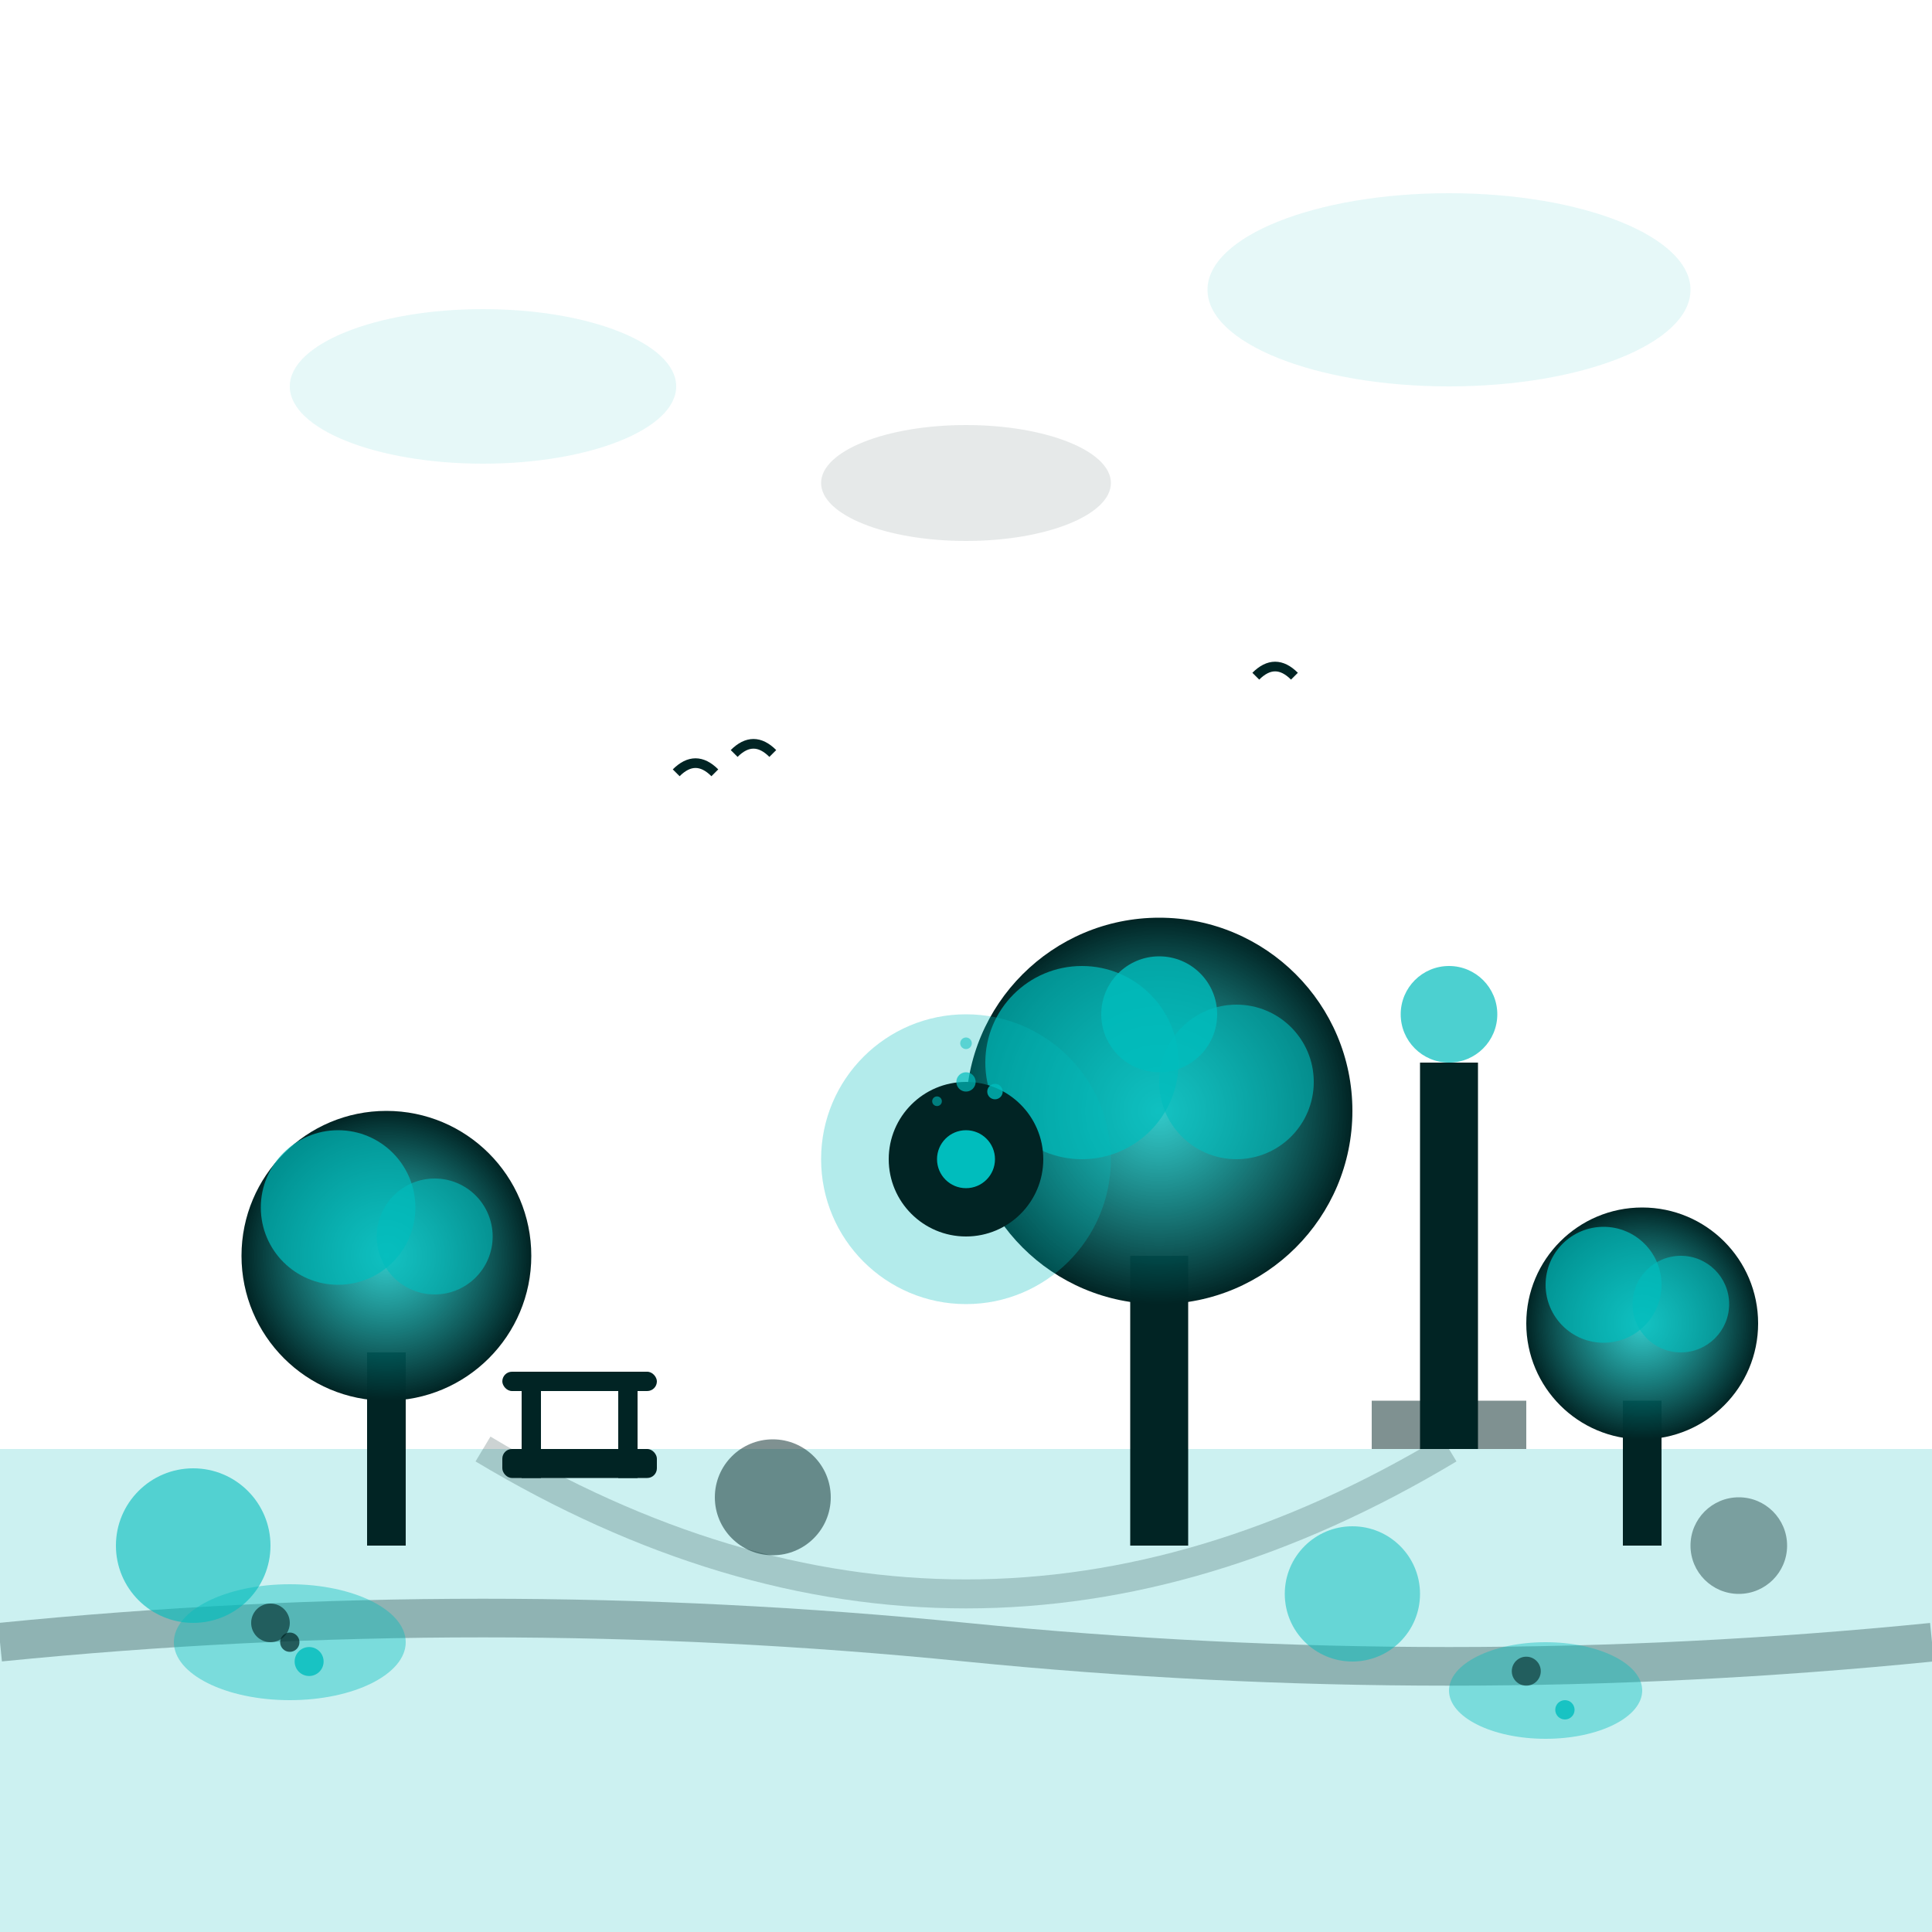 <svg width="200" height="200" viewBox="0 0 200 200" fill="none" xmlns="http://www.w3.org/2000/svg">
  <defs>
    <radialGradient id="treeGrad" cx="50%" cy="50%" r="50%">
      <stop offset="0%" style="stop-color:#00bdbd;stop-opacity:0.8" />
      <stop offset="100%" style="stop-color:#012424;stop-opacity:1" />
    </radialGradient>
  </defs>
  
  <!-- Park Ground -->
  <rect x="0" y="150" width="200" height="50" fill="#00bdbd" opacity="0.2"/>
  
  <!-- Walking Paths -->
  <path d="M0 170 Q50 165 100 170 Q150 175 200 170" stroke="#012424" stroke-width="4" fill="none" opacity="0.3"/>
  <path d="M50 150 Q100 180 150 150" stroke="#012424" stroke-width="3" fill="none" opacity="0.2"/>
  
  <!-- Large Trees -->
  <g transform="translate(40,140)">
    <rect x="-2" y="0" width="4" height="20" fill="#012424"/>
    <circle cx="0" cy="-10" r="15" fill="url(#treeGrad)"/>
    <circle cx="-5" cy="-15" r="8" fill="#00bdbd" opacity="0.7"/>
    <circle cx="5" cy="-12" r="6" fill="#00bdbd" opacity="0.6"/>
  </g>
  
  <g transform="translate(120,130)">
    <rect x="-3" y="0" width="6" height="30" fill="#012424"/>
    <circle cx="0" cy="-15" r="20" fill="url(#treeGrad)"/>
    <circle cx="-8" cy="-20" r="10" fill="#00bdbd" opacity="0.7"/>
    <circle cx="8" cy="-18" r="8" fill="#00bdbd" opacity="0.6"/>
    <circle cx="0" cy="-25" r="6" fill="#00bdbd" opacity="0.8"/>
  </g>
  
  <g transform="translate(170,145)">
    <rect x="-2" y="0" width="4" height="15" fill="#012424"/>
    <circle cx="0" cy="-8" r="12" fill="url(#treeGrad)"/>
    <circle cx="-4" cy="-12" r="6" fill="#00bdbd" opacity="0.7"/>
    <circle cx="4" cy="-10" r="5" fill="#00bdbd" opacity="0.6"/>
  </g>
  
  <!-- Smaller Trees and Bushes -->
  <circle cx="20" cy="160" r="8" fill="#00bdbd" opacity="0.6"/>
  <circle cx="80" cy="155" r="6" fill="#012424" opacity="0.5"/>
  <circle cx="140" cy="165" r="7" fill="#00bdbd" opacity="0.5"/>
  <circle cx="180" cy="160" r="5" fill="#012424" opacity="0.4"/>
  
  <!-- Fountain -->
  <g transform="translate(100,120)">
    <circle cx="0" cy="0" r="15" fill="#00bdbd" opacity="0.3"/>
    <circle cx="0" cy="0" r="8" fill="#012424"/>
    <circle cx="0" cy="0" r="3" fill="#00bdbd"/>
    <!-- Water splashes -->
    <circle cx="0" cy="-8" r="1" fill="#00bdbd" opacity="0.7"/>
    <circle cx="-3" cy="-6" r="0.5" fill="#00bdbd" opacity="0.6"/>
    <circle cx="3" cy="-7" r="0.8" fill="#00bdbd" opacity="0.8"/>
    <circle cx="0" cy="-12" r="0.6" fill="#00bdbd" opacity="0.5"/>
  </g>
  
  <!-- Park Benches -->
  <g transform="translate(60,150)">
    <rect x="-8" y="0" width="16" height="3" rx="1" fill="#012424"/>
    <rect x="-8" y="-8" width="16" height="2" rx="1" fill="#012424"/>
    <rect x="-6" y="-8" width="2" height="11" fill="#012424"/>
    <rect x="4" y="-8" width="2" height="11" fill="#012424"/>
  </g>
  
  <!-- Flower Beds -->
  <ellipse cx="30" cy="170" rx="12" ry="6" fill="#00bdbd" opacity="0.4"/>
  <circle cx="28" cy="168" r="2" fill="#012424" opacity="0.6"/>
  <circle cx="32" cy="172" r="1.5" fill="#00bdbd" opacity="0.8"/>
  <circle cx="30" cy="170" r="1" fill="#012424" opacity="0.7"/>
  
  <ellipse cx="160" cy="175" rx="10" ry="5" fill="#00bdbd" opacity="0.4"/>
  <circle cx="158" cy="173" r="1.5" fill="#012424" opacity="0.6"/>
  <circle cx="162" cy="177" r="1" fill="#00bdbd" opacity="0.8"/>
  
  <!-- Park Monuments -->
  <g transform="translate(150,110)">
    <rect x="-3" y="0" width="6" height="40" fill="#012424"/>
    <circle cx="0" cy="-5" r="5" fill="#00bdbd" opacity="0.7"/>
    <rect x="-8" y="35" width="16" height="5" fill="#012424" opacity="0.5"/>
  </g>
  
  <!-- Birds -->
  <path d="M70 80 Q72 78 74 80" stroke="#012424" stroke-width="1" fill="none"/>
  <path d="M76 78 Q78 76 80 78" stroke="#012424" stroke-width="1" fill="none"/>
  <path d="M130 70 Q132 68 134 70" stroke="#012424" stroke-width="1" fill="none"/>
  
  <!-- Sky and Clouds -->
  <ellipse cx="50" cy="40" rx="20" ry="8" fill="#00bdbd" opacity="0.1"/>
  <ellipse cx="150" cy="30" rx="25" ry="10" fill="#00bdbd" opacity="0.1"/>
  <ellipse cx="100" cy="50" rx="15" ry="6" fill="#012424" opacity="0.1"/>
</svg>
